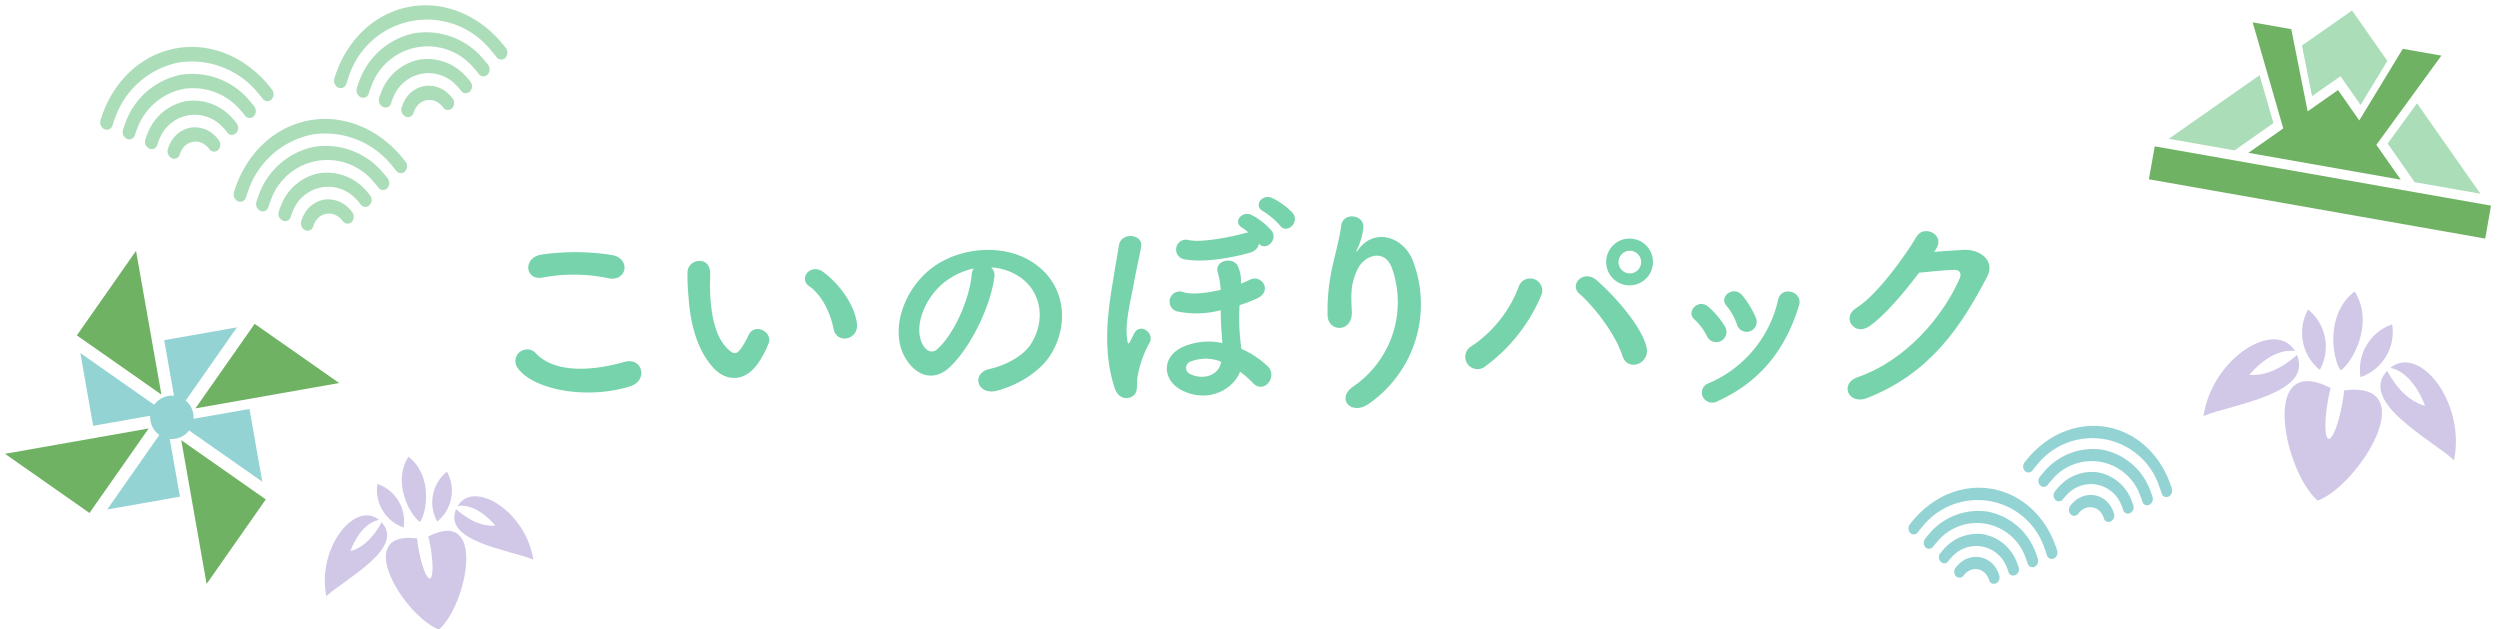 <svg xmlns="http://www.w3.org/2000/svg" xmlns:xlink="http://www.w3.org/1999/xlink" width="417" height="105" viewBox="0 0 417 105"><defs><clipPath id="a"><rect width="417" height="105" fill="none"/></clipPath></defs><g clip-path="url(#a)"><path d="M86.364,61.4a1.951,1.951,0,0,1,3.071-2.406c3.145,3.219,9.14,2.96,14.727,1.37,3.071-.852,3.959,3.144.962,4.07-7.326,2.294-16.207.555-18.76-3.034m4.144-15.1c-2.923.556-3.4-3.367-.111-3.848a39.288,39.288,0,0,1,11.8.111c3.108.666,2.294,4.477-.7,3.848a28.136,28.136,0,0,0-10.99-.111" fill="#76d3ab"/><path d="M119.035,61.4c-2.664-2.887-3.885-7.179-4.181-11.841a36.631,36.631,0,0,1-.185-4.108c.073-2.331,3.663-2.812,3.774-.037.074,1.444-.074,1.517,0,3.219.148,3.886.851,7.549,2.923,9.547.962.925,1.443,1.036,2.257-.074a14.55,14.55,0,0,0,1.221-2.183c1-2.146,4.07-.592,3.368,1.332a16.864,16.864,0,0,1-1.444,2.85c-2.368,3.847-5.661,3.514-7.733,1.3m20.018-6.513c-.592-2.96-2.109-5.81-4.107-7.179-1.776-1.22.222-3.959,2.442-2.294,2.627,1.961,5.181,5.44,5.55,8.585.3,2.7-3.367,3.441-3.885.888" fill="#76d3ab"/><path d="M165.841,46.3c-.591,4.7-3.922,11.693-7.474,14.986-2.849,2.627-5.958,1.185-7.586-2-2.331-4.588.148-11.471,5.107-14.912,4.551-3.145,11.322-3.663,15.985-.851,5.735,3.441,6.66,10.249,3.441,15.541-1.739,2.849-5.365,5.143-9.029,6.106-3.256.851-4.4-2.887-1.221-3.627,2.813-.629,5.662-2.22,6.883-4.144,2.627-4.144,1.628-8.992-2.035-11.323a9.6,9.6,0,0,0-4.589-1.48,1.849,1.849,0,0,1,.518,1.7m-8.214.7c-3.441,2.664-5.292,7.586-3.737,10.435.554,1.073,1.517,1.628,2.442.814,2.775-2.442,5.365-8.325,5.735-12.322a2.617,2.617,0,0,1,.333-1.147,12.26,12.26,0,0,0-4.773,2.22" fill="#76d3ab"/><path d="M185.932,64.73c-2.257-6.771-.925-13.913-.185-18.5.3-1.888.592-3.478.888-5.292.37-2.331,4.107-1.924,3.7.259-.259,1.517-.7,3.331-1.036,5.143-.74,4.108-1.591,7.068-1.332,9.88.111,1.111.222,1.518.7.408.111-.259.222-.371.407-.815.962-2.183,3.589-.3,2.664,1.369a17.976,17.976,0,0,0-2.035,5.884c-.111.74.148,2.146-.518,2.812-.888.851-2.59.814-3.256-1.147m11.286.407c-3.367-1.629-3.627-5.735.3-7.364a10.809,10.809,0,0,1,6.364-.555,4.724,4.724,0,0,0-.037-.7c-.148-1.924-.222-3.219-.222-4.773a15.947,15.947,0,0,1-7.327.185,1.694,1.694,0,1,1,1.148-3.182c1.406.407,3.848.148,6.179-.408a14.3,14.3,0,0,0-.555-3.107c-.333-1.925,2.849-2.442,3.478-.7a6.246,6.246,0,0,1,.444,2.774,13.613,13.613,0,0,0,1.444-.629c2.071-1.036,3.922,1.961,1.147,3.146a26.535,26.535,0,0,1-2.813,1.073,31.758,31.758,0,0,0,.074,5.254c.037.629.148,1.332.223,2.035a15.461,15.461,0,0,1,4.366,2.887c1.776,1.665-.555,4.773-2.443,2.811a14.725,14.725,0,0,0-2.146-1.886c-1.11,2.923-5.217,5.291-9.62,3.145m11.1-22.942c-3.034.814-7.585,1.666-10.841,1.036a1.649,1.649,0,1,1,.851-3.182c2.479.481,7.844-.74,9.361-1.184a1.462,1.462,0,0,1,.556-.073,6.9,6.9,0,0,0-1-.778c-1.74-1-.038-2.96,1.553-2.146a11.422,11.422,0,0,1,3.294,2.591c1.184,1.627-1.073,3.514-2.11,2.145-.073.666-.554,1.295-1.665,1.591m-4.625,18.132a6.855,6.855,0,0,0-5.069-.037,1.118,1.118,0,0,0-.074,2.109c2.183,1.036,4.625.185,5.069-1.776Zm9.806-22.72a13.225,13.225,0,0,0-2.775-2.368c-1.777-.925-.148-3,1.48-2.22a11.943,11.943,0,0,1,3.4,2.479c1.295,1.628-1.036,3.627-2.109,2.109" fill="#76d3ab"/><path d="M225.818,64.4a17.039,17.039,0,0,0,6.438-19.464c-1.22-3.7-4.736-2.331-5.809-.037-1.073,2.258-1.147,3.774-.962,6.994.185,3.589-3.811,3.552-4.033.888a32.915,32.915,0,0,1,.851-8.548c.407-1.887,1.11-4.329,1.406-6.586.3-2.331,3.885-1.887,3.7.333a11.1,11.1,0,0,1-.962,3.441c-.481,1-.111.518.259.038,2.7-3.479,7.512-1.962,9.029,2.219a20.208,20.208,0,0,1-7.327,23.608c-3,2.22-5.7-.851-2.59-2.886" fill="#76d3ab"/><path d="M245.465,57.737a20.767,20.767,0,0,0,7.845-9.88,2.015,2.015,0,1,1,3.737,1.48,28.243,28.243,0,0,1-9.251,11.73,2.044,2.044,0,1,1-2.331-3.33m25.125,1.554c-1.111-3.553-4.737-8.215-7.142-10.287-1.776-1.517.7-4.181,2.924-2.22,3.219,2.849,7.363,7.622,8.251,11.026.74,2.85-3.145,4.367-4.033,1.481M271.811,47.6a3.9,3.9,0,0,1,0-7.806,3.9,3.9,0,1,1,0,7.806m0-5.771a1.887,1.887,0,0,0,0,3.773,1.887,1.887,0,1,0,0-3.773" fill="#76d3ab"/><path d="M284.76,56.145a9.679,9.679,0,0,0-2.109-2.848c-1.517-1.3.629-3.627,2.368-2.073a13.98,13.98,0,0,1,2.738,3.293,1.707,1.707,0,1,1-3,1.628m-.74,10.028a1.642,1.642,0,0,1,.925-2.22A19.813,19.813,0,0,0,296.6,49.966c.592-2.4,4.181-1.295,3.478.962-2.109,6.994-6.216,12.655-13.506,15.949a1.776,1.776,0,0,1-2.553-.7m5.7-12.063A9.8,9.8,0,0,0,287.979,51c-1.332-1.48,1.147-3.515,2.664-1.7a15.909,15.909,0,0,1,2.221,3.665,1.68,1.68,0,1,1-3.146,1.146" fill="#76d3ab"/><path d="M322.612,42.01c1.591-.111,3.4-.259,4.884-.333,2.849-.148,5.329,1.851,3.96,4.478-4.515,8.621-9.621,16.132-20.019,20.24-3.145,1.22-4.662-2.406-1.591-3.479,8.215-2.848,14.32-10.249,17.058-16.54.3-.7,0-1.406-.888-1.369-1.554.037-4.255.3-5.92.482-2.516,3.33-5.773,7.214-8.326,8.954-2.479,1.665-4.662-1.517-2.146-3.072,3.552-2.182,8.363-8.991,10.065-11.914,1.221-2.072,4.921-.3,3.182,2.183Z" fill="#76d3ab"/><path d="M398.259,23.945l4.9-6.721,10.567,15.091-10.961-1.932Zm-4.51-6.441,4.463-7.347-5.889-8.411L383.967,7.6l1.682,8.431,4.741-3.32ZM376.9,12.545,361.754,23.151l10.961,1.933,6.493-4.547Z" fill="#abddb8"/><rect width="5.582" height="56.959" transform="translate(358.439 29.908) rotate(-80.003)" fill="#70b264"/><path d="M396.376,24.156,407.225,9.279l-6.44-1.135-7.257,11.945-3.546-5.065-5.065,3.547L382.184,4.864l-6.44-1.135,5.106,17.689-5.818,4.074,25.418,4.482Z" fill="#70b264"/><path d="M22.691,41.841l-9.873,14.1,14.1,9.874Z" fill="#70b264"/><path d="M56.574,63.888l-14.1-9.873L32.6,68.115Z" fill="#70b264"/><path d="M43.751,80.353l-2.14-12.137-9.332,1.645a3.687,3.687,0,0,0-.047-.883,3.608,3.608,0,0,0-1.263-2.161L39.524,54.6l-12.138,2.14,1.634,9.268a3.637,3.637,0,0,0-3.3,1.509L13.4,58.891l2.14,12.138,9.517-1.678a3.586,3.586,0,0,0,.047.883,3.628,3.628,0,0,0,1.473,2.322l-8.7,12.426,12.137-2.14-1.7-9.637a3.6,3.6,0,0,0,3.227-1.4Z" fill="#94d3d3"/><path d="M34.462,97.4l9.874-14.1-14.1-9.874Z" fill="#70b264"/><path d="M.828,75.692l14.1,9.874,9.874-14.1Z" fill="#70b264"/><path d="M30.176,12.473A12.439,12.439,0,0,0,20.9,20.546q-.21.532-.379,1.083a1.3,1.3,0,0,0,.667,1.549.977.977,0,0,0,1.328-.683q.17-.56.389-1.093A10.4,10.4,0,0,1,30.6,14.831a10.4,10.4,0,0,1,9.486,3.513q.39.425.742.892a.978.978,0,0,0,1.482.182,1.3,1.3,0,0,0,.093-1.684c-.233-.306-.476-.6-.73-.885a12.437,12.437,0,0,0-11.493-4.376" fill="#abddb8"/><path d="M30.962,16.887a8.6,8.6,0,0,0-6.308,5.268,10.5,10.5,0,0,0-.419,1.168,1.225,1.225,0,0,0,.645,1.443l.091.039a.952.952,0,0,0,1.284-.693,7.837,7.837,0,0,1,.414-1.087,6.3,6.3,0,0,1,10.44-1.859,7.833,7.833,0,0,1,.764.877.953.953,0,0,0,1.445.208l.072-.068a1.224,1.224,0,0,0,.106-1.577,10.64,10.64,0,0,0-.8-.952,8.6,8.6,0,0,0-7.738-2.767" fill="#abddb8"/><path d="M31.748,21.3a4.705,4.705,0,0,0-3.3,2.488A5.469,5.469,0,0,0,28,24.855a1.3,1.3,0,0,0,.667,1.545A.978.978,0,0,0,30,25.72a3.285,3.285,0,0,1,.524-1.04,2.607,2.607,0,0,1,3.535-.629,3.286,3.286,0,0,1,.851.8.976.976,0,0,0,1.482.179,1.3,1.3,0,0,0,.093-1.68A5.611,5.611,0,0,0,35.7,22.5a4.71,4.71,0,0,0-3.954-1.2" fill="#abddb8"/><path d="M45.451,15.062a.024.024,0,0,0-.01-.015.671.671,0,0,0-.078-.118.745.745,0,0,0-.1-.12C41.4,9.771,35.439,6.981,29.39,8.059S18.71,13.81,16.823,19.87a.856.856,0,0,0-.053.15.764.764,0,0,0-.033.137.03.03,0,0,0,0,.017,1.286,1.286,0,0,0,.7,1.39.99.99,0,0,0,1.342-.688q.168-.553.373-1.091a14.261,14.261,0,0,1,10.664-9.361A14.261,14.261,0,0,1,43.05,15.53q.378.435.727.894a.99.99,0,0,0,1.5.184,1.285,1.285,0,0,0,.177-1.546" fill="#abddb8"/><path d="M69.175,5.531A12.441,12.441,0,0,0,59.9,13.6q-.21.532-.379,1.083a1.3,1.3,0,0,0,.668,1.549.978.978,0,0,0,1.328-.683c.112-.373.242-.739.388-1.093A9.991,9.991,0,0,1,79.081,11.4q.39.424.742.892a.978.978,0,0,0,1.482.183,1.3,1.3,0,0,0,.093-1.685c-.233-.306-.476-.6-.73-.885A12.437,12.437,0,0,0,69.175,5.531" fill="#abddb8"/><path d="M69.96,9.945a8.6,8.6,0,0,0-6.308,5.268,10.707,10.707,0,0,0-.419,1.168,1.225,1.225,0,0,0,.645,1.443l.091.039a.952.952,0,0,0,1.284-.693,7.836,7.836,0,0,1,.414-1.087,6.3,6.3,0,0,1,10.44-1.859,7.833,7.833,0,0,1,.764.877.953.953,0,0,0,1.445.208l.072-.068a1.225,1.225,0,0,0,.106-1.577,10.641,10.641,0,0,0-.8-.952A8.6,8.6,0,0,0,69.96,9.945" fill="#abddb8"/><path d="M70.746,14.359a4.7,4.7,0,0,0-3.3,2.488A5.469,5.469,0,0,0,67,17.913a1.3,1.3,0,0,0,.667,1.545.977.977,0,0,0,1.33-.68,3.254,3.254,0,0,1,.524-1.04,2.6,2.6,0,0,1,3.535-.629,3.269,3.269,0,0,1,.851.8.977.977,0,0,0,1.483.179,1.3,1.3,0,0,0,.092-1.68,5.563,5.563,0,0,0-.785-.848,4.7,4.7,0,0,0-3.954-1.2" fill="#abddb8"/><path d="M84.449,8.119a.028.028,0,0,0-.01-.015.662.662,0,0,0-.078-.117.864.864,0,0,0-.1-.121C80.4,2.828,74.437.039,68.388,1.116S57.708,6.867,55.821,12.928a.874.874,0,0,0-.053.149.785.785,0,0,0-.033.137.033.033,0,0,0,0,.017,1.286,1.286,0,0,0,.7,1.391.99.99,0,0,0,1.342-.689q.168-.553.373-1.091a13.7,13.7,0,0,1,23.9-4.255q.378.435.727.9a.99.99,0,0,0,1.5.184,1.286,1.286,0,0,0,.177-1.547" fill="#abddb8"/><path d="M52.432,24.485a12.439,12.439,0,0,0-9.277,8.073q-.21.532-.379,1.083a1.3,1.3,0,0,0,.667,1.549.977.977,0,0,0,1.328-.683q.169-.56.389-1.093a9.991,9.991,0,0,1,17.178-3.058q.39.424.742.892a.978.978,0,0,0,1.482.182,1.3,1.3,0,0,0,.093-1.684c-.233-.306-.476-.6-.73-.885a12.437,12.437,0,0,0-11.493-4.376" fill="#abddb8"/><path d="M53.217,28.9a8.592,8.592,0,0,0-6.307,5.268,10.308,10.308,0,0,0-.42,1.168,1.225,1.225,0,0,0,.645,1.443l.091.039a.952.952,0,0,0,1.284-.693,7.838,7.838,0,0,1,.414-1.087,6.3,6.3,0,0,1,10.44-1.859,7.731,7.731,0,0,1,.764.877.953.953,0,0,0,1.445.208l.073-.068a1.226,1.226,0,0,0,.1-1.577,10.641,10.641,0,0,0-.8-.952A8.6,8.6,0,0,0,53.217,28.9" fill="#abddb8"/><path d="M54,33.314a4.7,4.7,0,0,0-3.3,2.487,5.5,5.5,0,0,0-.445,1.067,1.3,1.3,0,0,0,.667,1.545.978.978,0,0,0,1.33-.68,3.274,3.274,0,0,1,.524-1.04,2.6,2.6,0,0,1,3.535-.629,3.269,3.269,0,0,1,.851.8.976.976,0,0,0,1.482.179,1.3,1.3,0,0,0,.093-1.68,5.517,5.517,0,0,0-.785-.848A4.707,4.707,0,0,0,54,33.314" fill="#abddb8"/><path d="M67.706,27.074a.028.028,0,0,0-.01-.015.661.661,0,0,0-.078-.117.8.8,0,0,0-.1-.121c-3.862-5.038-9.823-7.827-15.872-6.75s-10.68,5.751-12.567,11.812a.874.874,0,0,0-.053.149.785.785,0,0,0-.033.137.033.033,0,0,0,0,.017,1.286,1.286,0,0,0,.7,1.391.99.99,0,0,0,1.342-.689q.168-.553.373-1.091a14.26,14.26,0,0,1,10.664-9.36,14.26,14.26,0,0,1,13.238,5.1q.378.435.727.9a.99.99,0,0,0,1.5.184,1.286,1.286,0,0,0,.177-1.547" fill="#abddb8"/><path d="M350.747,75.022a10.691,10.691,0,0,1,7.974,6.939q.18.458.326.931a1.114,1.114,0,0,1-.574,1.331.84.84,0,0,1-1.141-.586q-.146-.481-.335-.94a8.588,8.588,0,0,0-14.765-2.629q-.334.366-.638.767a.84.84,0,0,1-1.274.157,1.116,1.116,0,0,1-.079-1.448q.3-.395.627-.761a10.693,10.693,0,0,1,9.879-3.761" fill="#94d3d3"/><path d="M350.071,78.816a7.39,7.39,0,0,1,5.422,4.528,9.259,9.259,0,0,1,.36,1,1.053,1.053,0,0,1-.554,1.241l-.078.033a.819.819,0,0,1-1.1-.6,6.714,6.714,0,0,0-.356-.934,5.418,5.418,0,0,0-8.974-1.6,6.893,6.893,0,0,0-.657.754.818.818,0,0,1-1.241.179l-.062-.059a1.053,1.053,0,0,1-.092-1.355,9.07,9.07,0,0,1,.685-.818,7.386,7.386,0,0,1,6.651-2.379" fill="#94d3d3"/><path d="M349.4,82.611a4.041,4.041,0,0,1,2.835,2.138,4.738,4.738,0,0,1,.382.917,1.113,1.113,0,0,1-.573,1.327.838.838,0,0,1-1.143-.584,2.8,2.8,0,0,0-.45-.893,2.24,2.24,0,0,0-3.04-.541,2.794,2.794,0,0,0-.73.683.841.841,0,0,1-1.275.154,1.114,1.114,0,0,1-.08-1.444,4.74,4.74,0,0,1,.675-.729,4.045,4.045,0,0,1,3.4-1.028" fill="#94d3d3"/><path d="M337.617,77.247a.025.025,0,0,1,.008-.013.674.674,0,0,1,.068-.1.688.688,0,0,1,.086-.105c3.32-4.33,8.444-6.727,13.643-5.8s9.181,4.944,10.8,10.154a.645.645,0,0,1,.045.128.59.59,0,0,1,.029.117.022.022,0,0,1,0,.015,1.106,1.106,0,0,1-.6,1.2.851.851,0,0,1-1.153-.593q-.145-.476-.322-.937a11.776,11.776,0,0,0-20.544-3.657c-.217.249-.425.5-.625.769a.851.851,0,0,1-1.287.158,1.108,1.108,0,0,1-.152-1.33" fill="#94d3d3"/><path d="M331.617,85.347a10.691,10.691,0,0,1,7.974,6.939q.18.458.326.931a1.114,1.114,0,0,1-.574,1.331.839.839,0,0,1-1.141-.586q-.145-.481-.335-.94A8.588,8.588,0,0,0,323.1,90.393q-.334.366-.638.767a.84.84,0,0,1-1.274.157,1.116,1.116,0,0,1-.079-1.448q.3-.395.627-.761a10.693,10.693,0,0,1,9.879-3.761" fill="#94d3d3"/><path d="M330.941,89.142a7.39,7.39,0,0,1,5.422,4.528,9.26,9.26,0,0,1,.36,1,1.053,1.053,0,0,1-.554,1.241l-.078.033a.819.819,0,0,1-1.1-.6,6.718,6.718,0,0,0-.356-.934,5.419,5.419,0,0,0-8.974-1.6,7,7,0,0,0-.657.755.818.818,0,0,1-1.241.179l-.062-.059a1.053,1.053,0,0,1-.092-1.355,9.065,9.065,0,0,1,.685-.818,7.386,7.386,0,0,1,6.651-2.379" fill="#94d3d3"/><path d="M330.266,92.936a4.044,4.044,0,0,1,2.835,2.138,4.74,4.74,0,0,1,.382.917,1.115,1.115,0,0,1-.573,1.328.84.84,0,0,1-1.143-.585,2.8,2.8,0,0,0-.45-.893,2.24,2.24,0,0,0-3.04-.541,2.794,2.794,0,0,0-.73.683.841.841,0,0,1-1.275.154,1.114,1.114,0,0,1-.08-1.444,4.787,4.787,0,0,1,.675-.729,4.048,4.048,0,0,1,3.4-1.028" fill="#94d3d3"/><path d="M318.487,87.572a.025.025,0,0,1,.008-.013.677.677,0,0,1,.068-.1.69.69,0,0,1,.086-.105c3.32-4.33,8.444-6.727,13.643-5.8s9.181,4.944,10.8,10.154a.645.645,0,0,1,.045.128.59.59,0,0,1,.029.117.022.022,0,0,1,0,.015,1.106,1.106,0,0,1-.6,1.2.851.851,0,0,1-1.153-.593q-.145-.476-.322-.937a11.776,11.776,0,0,0-20.544-3.657c-.217.249-.425.5-.625.769a.851.851,0,0,1-1.287.158,1.106,1.106,0,0,1-.152-1.33" fill="#94d3d3"/><path d="M391.012,65.106c-.07.657-.167,1.358-.3,2.086-.605,3.432-1.634,6.119-2.3,6s-.712-2.994-.107-6.426c.128-.729.277-1.42.436-2.061-11.957-6.08-7.735,14.022-2.147,18.8,6.884-2.575,17.728-20.021,4.412-18.4" fill="#d1c8e8"/><path d="M383.124,59.19c-1.155,1.068-4.345,3.648-7.919,3.329,0,0,3.611-4.567,7.6-3.964-3.218-5.391-13.777,1.066-15.272,10.839,4.931-2.006,18.372-3.677,15.591-10.2" fill="#d1c8e8"/><path d="M398.183,61.845c.721,1.4,2.835,4.914,6.3,5.837,0,0-1.831-5.526-5.787-6.325,4.869-3.964,12.583,5.715,10.643,15.409-3.947-3.571-16-9.739-11.16-14.921" fill="#d1c8e8"/><path d="M390.428,61.8c2.1-1.468,5.627-8.043,2.325-13.187-4.861,3.7-3.793,11.09-2.325,13.187" fill="#d1c8e8"/><path d="M386.943,61.7a7.971,7.971,0,0,0-1.955-10.071A7.973,7.973,0,0,0,386.943,61.7" fill="#d1c8e8"/><path d="M393.735,62.9a7.974,7.974,0,0,1,5.282-8.8,7.971,7.971,0,0,1-5.282,8.8" fill="#d1c8e8"/><path d="M71.439,89.476c.132.53.254,1.1.36,1.7.5,2.835.46,5.211-.089,5.308s-1.4-2.123-1.9-4.957c-.106-.6-.186-1.181-.243-1.723-11-1.341-2.043,13.068,3.643,15.194,4.615-3.943,8.1-20.546-1.773-15.524" fill="#d1c8e8"/><path d="M63.646,87.112c-.594,1.155-2.341,4.058-5.206,4.821,0,0,1.513-4.565,4.779-5.224-4.02-3.274-10.391,4.72-8.79,12.726,3.259-2.949,13.219-8.043,9.217-12.323" fill="#d1c8e8"/><path d="M76.083,84.919c.954.882,3.588,3.013,6.541,2.749,0,0-2.982-3.771-6.277-3.274,2.658-4.452,11.379.881,12.612,8.953-4.072-1.657-15.172-3.038-12.876-8.428" fill="#d1c8e8"/><path d="M70.051,87.073c1.213-1.732,2.1-7.832-1.92-10.891-2.726,4.248.189,9.678,1.92,10.891" fill="#d1c8e8"/><path d="M67.32,87.983a6.585,6.585,0,0,0-4.362-7.264,6.584,6.584,0,0,0,4.362,7.264" fill="#d1c8e8"/><path d="M72.929,86.994a6.586,6.586,0,0,1,1.615-8.318,6.583,6.583,0,0,1-1.615,8.318" fill="#d1c8e8"/></g></svg>
